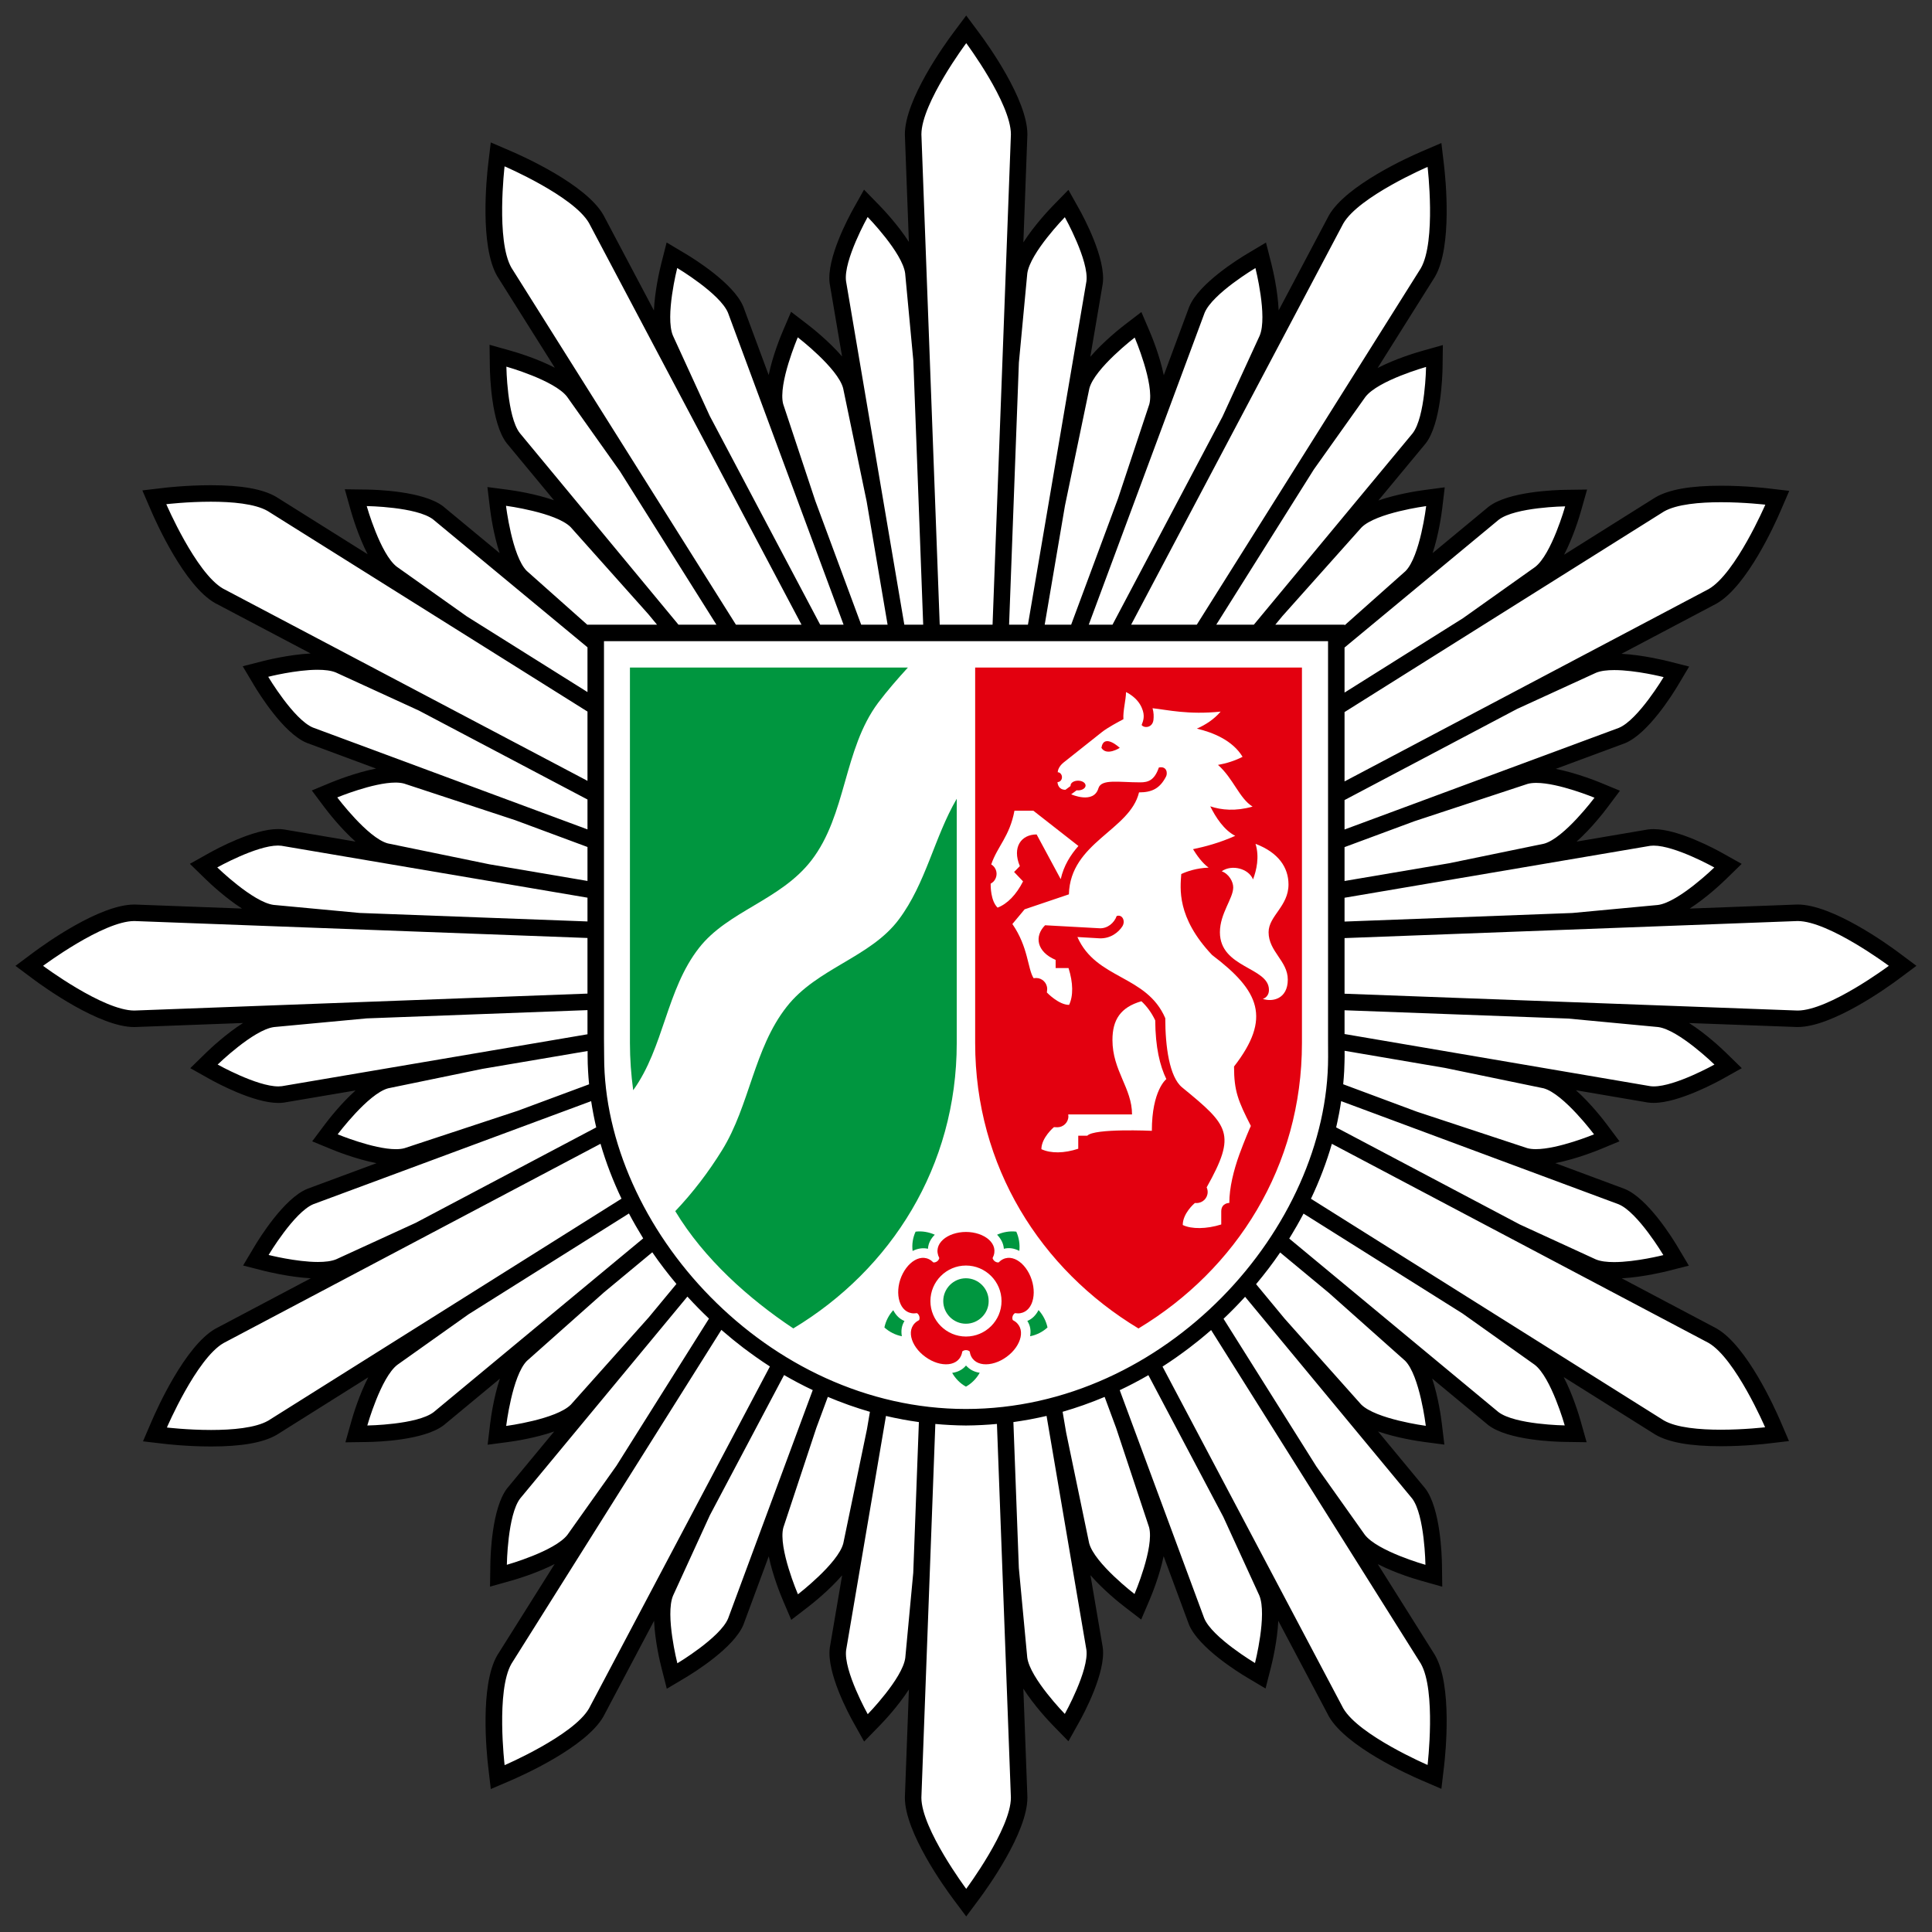 <?xml version="1.0" encoding="UTF-8"?>
<svg xmlns="http://www.w3.org/2000/svg"
   width="620"
   height="620"
  >
	 <rect width="100%" height="100%" fill="#333333" stroke="none"/>
	 <g
     transform="matrix(1.25,0,0,-1.25,0,620)"
     id="g10"><g
       transform="translate(4.615,6.203)"
       id="g3336"><g
         transform="matrix(5.901,0,0,5.901,481.751,243.869)"
         id="g138"><path
           d="m 0,0 c -0.276,0.207 -2.746,2.019 -4.197,2.02 l -9.762,-0.368 3.748,0.352 c 0.987,0.13 2.488,1.567 2.656,1.729 L -7.21,4.07 -7.63,4.305 c -0.182,0.101 -1.81,0.996 -2.817,0.996 -0.068,0 -0.134,-0.005 -0.209,-0.014 l -8.831,-1.5 4.367,0.899 c 0.963,0.264 2.24,1.939 2.383,2.129 l 0.272,0.363 -0.419,0.174 c -0.067,0.027 -1.636,0.672 -2.667,0.672 -0.176,0 -0.331,-0.019 -0.483,-0.061 l -5.128,-1.691 9.339,3.461 c 0.921,0.381 1.999,2.156 2.119,2.356 l 0.247,0.414 -0.466,0.118 c -0.051,0.013 -1.255,0.317 -2.237,0.317 -0.39,0 -0.694,-0.046 -0.94,-0.148 l -3.45,-1.582 8.679,4.585 c 1.244,0.72 2.478,3.523 2.613,3.841 l 0.191,0.442 -0.478,0.056 c -0.038,0.004 -0.937,0.109 -1.972,0.109 -1.244,0 -2.139,-0.152 -2.672,-0.459 l -8.353,-5.246 3.157,2.241 c 0.791,0.606 1.371,2.602 1.436,2.827 l 0.13,0.464 -0.482,-0.007 c -0.234,-0.003 -2.31,-0.049 -3.112,-0.663 l -6.918,-5.735 3.342,2.973 c 0.701,0.711 0.969,2.8 0.996,3.036 l 0.056,0.45 -0.451,-0.059 c -0.235,-0.031 -2.318,-0.324 -3.033,-1.046 L -27,15.004 l 6.354,7.658 c 0.608,0.789 0.655,2.866 0.658,3.099 l 0.007,0.482 -0.463,-0.13 c -0.225,-0.064 -2.221,-0.642 -2.835,-1.443 l -2.254,-3.17 5.267,8.379 c 0.717,1.244 0.383,4.29 0.342,4.633 l -0.056,0.478 -0.442,-0.191 c -0.317,-0.136 -3.121,-1.369 -3.846,-2.626 l -4.613,-8.726 1.627,3.546 c 0.382,0.918 -0.111,2.937 -0.168,3.164 l -0.118,0.467 -0.414,-0.245 c -0.201,-0.12 -1.978,-1.198 -2.365,-2.129 l -3.163,-8.518 1.435,4.325 c 0.252,0.966 -0.559,2.909 -0.653,3.128 l -0.178,0.417 -0.36,-0.276 c -0.188,-0.145 -1.846,-1.441 -2.103,-2.421 l -1.103,-5.3 1.676,9.839 c 0.13,0.987 -0.868,2.808 -0.982,3.013 l -0.234,0.419 -0.336,-0.343 c -0.163,-0.168 -1.602,-1.667 -1.735,-2.668 l -0.365,-3.881 0.37,9.901 c 10e-4,1.436 -1.81,3.907 -2.016,4.184 l -0.288,0.386 -0.288,-0.386 c -0.206,-0.277 -2.019,-2.747 -2.021,-4.197 l 0.367,-9.798 -0.357,3.812 c -0.13,0.989 -1.567,2.488 -1.731,2.655 l -0.336,0.346 -0.234,-0.42 c -0.115,-0.204 -1.114,-2.025 -0.982,-3.025 l 1.639,-9.665 -1.071,5.153 c -0.253,0.964 -1.91,2.26 -2.099,2.405 l -0.359,0.276 -0.179,-0.417 c -0.094,-0.219 -0.905,-2.162 -0.646,-3.149 l 1.461,-4.406 -3.195,8.623 c -0.381,0.92 -2.157,1.998 -2.358,2.118 l -0.413,0.246 -0.119,-0.466 c -0.057,-0.227 -0.552,-2.245 -0.166,-3.177 l 1.603,-3.5 -4.618,8.728 c -0.719,1.244 -3.522,2.477 -3.84,2.613 l -0.442,0.191 -0.057,-0.479 c -0.039,-0.343 -0.374,-3.389 0.352,-4.644 l 5.324,-8.467 -2.316,3.266 c -0.607,0.791 -2.6,1.371 -2.826,1.435 l -0.463,0.13 0.006,-0.481 c 0.003,-0.235 0.048,-2.311 0.664,-3.112 l 6.269,-7.57 -3.525,3.951 c -0.701,0.707 -2.785,0.999 -3.021,1.031 l -0.449,0.059 0.054,-0.45 c 0.029,-0.237 0.297,-2.326 1.015,-3.05 l 3.486,-3.099 -7.105,5.885 c -0.789,0.605 -2.867,0.651 -3.101,0.653 l -0.481,0.007 0.131,-0.463 c 0.063,-0.226 0.645,-2.222 1.447,-2.834 l 3.071,-2.179 -8.303,5.207 c -0.519,0.3 -1.412,0.452 -2.651,0.452 -1.038,0 -1.942,-0.106 -1.981,-0.111 l -0.477,-0.056 0.191,-0.442 c 0.136,-0.317 1.37,-3.12 2.626,-3.845 l 8.862,-4.675 -3.649,1.673 c -0.234,0.098 -0.537,0.144 -0.928,0.144 -0.981,0 -2.185,-0.303 -2.236,-0.316 l -0.466,-0.118 0.246,-0.414 c 0.121,-0.201 1.197,-1.976 2.13,-2.361 l 9.25,-3.43 -5.07,1.67 c -0.135,0.037 -0.287,0.055 -0.464,0.055 -1.032,0 -2.601,-0.646 -2.668,-0.673 L -68.27,7.19 -67.998,6.827 c 0.144,-0.19 1.422,-1.864 2.406,-2.133 l 4.64,-0.954 -9.149,1.552 c -0.062,0.007 -0.128,0.012 -0.195,0.012 -1.007,0 -2.635,-0.895 -2.817,-0.997 l -0.42,-0.235 0.346,-0.336 c 0.168,-0.163 1.668,-1.599 2.669,-1.731 l 3.759,-0.351 -9.788,0.365 c -1.437,0 -3.907,-1.813 -4.184,-2.021 l -0.385,-0.286 0.385,-0.289 c 0.277,-0.206 2.748,-2.017 4.185,-2.015 l 0.014,0 10.075,0.377 -4.057,-0.381 c -0.988,-0.13 -2.489,-1.567 -2.657,-1.73 l -0.345,-0.336 0.42,-0.235 c 0.182,-0.102 1.809,-0.997 2.816,-0.997 0.069,0 0.134,0.005 0.21,0.015 l 8.816,1.498 -4.344,-0.897 c -0.963,-0.263 -2.24,-1.94 -2.383,-2.13 l -0.272,-0.363 0.419,-0.173 c 0.067,-0.028 1.636,-0.672 2.667,-0.672 0.175,0 0.33,0.018 0.482,0.06 l 5.117,1.688 -9.325,-3.459 c -0.921,-0.38 -1.999,-2.155 -2.119,-2.356 l -0.247,-0.413 0.467,-0.119 c 0.05,-0.013 1.254,-0.316 2.236,-0.316 0.39,0 0.694,0.047 0.941,0.148 l 3.477,1.595 -8.709,-4.603 c -1.243,-0.721 -2.476,-3.524 -2.611,-3.842 l -0.191,-0.442 0.478,-0.055 c 0.038,-0.005 0.934,-0.109 1.966,-0.109 1.248,0 2.144,0.152 2.677,0.461 l 8.324,5.229 -3.116,-2.212 c -0.791,-0.606 -1.372,-2.602 -1.435,-2.827 l -0.13,-0.464 0.48,0.007 c 0.234,0.004 2.312,0.049 3.112,0.664 l 7.125,5.909 -3.549,-3.158 c -0.703,-0.709 -0.971,-2.797 -0.999,-3.033 l -0.054,-0.451 0.45,0.059 c 0.235,0.031 2.317,0.323 3.032,1.045 l 3.539,3.966 -6.293,-7.596 c -0.607,-0.79 -0.652,-2.866 -0.656,-3.101 l -0.006,-0.481 0.463,0.131 c 0.225,0.063 2.22,0.643 2.834,1.444 l 2.14,3.017 -5.183,-8.243 c -0.716,-1.243 -0.383,-4.288 -0.342,-4.632 l 0.056,-0.478 0.442,0.19 c 0.317,0.137 3.121,1.37 3.847,2.626 l 4.619,8.734 -1.612,-3.52 c -0.382,-0.92 0.114,-2.939 0.17,-3.166 l 0.12,-0.466 0.413,0.247 c 0.201,0.119 1.977,1.198 2.362,2.13 l 3.237,8.735 -1.513,-4.568 c -0.254,-0.966 0.56,-2.909 0.654,-3.128 l 0.178,-0.417 0.361,0.277 c 0.187,0.144 1.845,1.44 2.102,2.422 l 1.072,5.176 -1.65,-9.699 c -0.129,-0.987 0.869,-2.807 0.983,-3.012 l 0.234,-0.42 0.336,0.344 c 0.164,0.168 1.602,1.666 1.734,2.667 l 0.349,3.703 -0.365,-9.742 c 0.002,-1.436 1.815,-3.906 2.021,-4.183 l 0.288,-0.386 0.288,0.386 c 0.207,0.277 2.016,2.748 2.016,4.197 l -0.373,9.954 0.37,-3.929 c 0.131,-0.988 1.569,-2.486 1.733,-2.653 l 0.335,-0.345 0.235,0.419 c 0.113,0.205 1.113,2.027 0.981,3.028 l -1.621,9.508 1.044,-5.02 c 0.254,-0.963 1.912,-2.258 2.1,-2.404 l 0.36,-0.276 0.178,0.419 c 0.093,0.218 0.905,2.16 0.646,3.148 l -1.5,4.522 3.232,-8.725 c 0.381,-0.919 2.155,-1.999 2.357,-2.118 l 0.413,-0.248 0.119,0.467 c 0.057,0.227 0.553,2.246 0.166,3.177 l -1.576,3.439 4.589,-8.676 c 0.719,-1.245 3.522,-2.479 3.84,-2.614 l 0.442,-0.191 0.056,0.478 c 0.04,0.343 0.375,3.389 -0.349,4.645 l -5.139,8.174 2.114,-2.981 c 0.608,-0.79 2.602,-1.371 2.827,-1.435 l 0.462,-0.131 -0.005,0.482 c -0.003,0.234 -0.048,2.31 -0.663,3.111 l -6.217,7.507 3.47,-3.892 c 0.7,-0.708 2.784,-1.002 3.019,-1.034 l 0.45,-0.06 -0.054,0.451 c -0.029,0.236 -0.296,2.326 -1.014,3.051 l -3.473,3.092 7.076,-5.868 c 0.79,-0.607 2.866,-0.653 3.101,-0.657 l 0.481,-0.006 -0.13,0.462 c -0.064,0.226 -0.644,2.221 -1.444,2.835 l -3.152,2.239 8.378,-5.263 c 0.522,-0.301 1.418,-0.455 2.664,-0.455 1.033,0 1.929,0.105 1.967,0.109 l 0.477,0.057 -0.189,0.442 c -0.136,0.317 -1.368,3.119 -2.624,3.847 l -8.548,4.518 3.339,-1.535 c 0.235,-0.098 0.541,-0.144 0.934,-0.144 0.98,0 2.179,0.301 2.23,0.314 l 0.466,0.118 -0.246,0.413 c -0.119,0.201 -1.195,1.977 -2.128,2.364 l -9.224,3.429 5.031,-1.662 c 0.136,-0.038 0.289,-0.056 0.467,-0.056 1.031,0 2.599,0.643 2.665,0.671 l 0.42,0.173 -0.272,0.364 c -0.143,0.19 -1.42,1.867 -2.404,2.136 l -4.503,0.931 9.025,-1.539 c 0.062,-0.008 0.128,-0.013 0.197,-0.013 1.007,0 2.634,0.894 2.817,0.995 l 0.419,0.235 -0.345,0.336 c -0.167,0.164 -1.668,1.602 -2.668,1.733 l -3.917,0.37 9.94,-0.369 0.013,0 c 1.438,0 3.907,1.81 4.183,2.017 L 0.386,-0.287 0,0 z"
           id="path140"
           style="fill:#ffffff;fill-opacity:1;fill-rule:nonzero;stroke:none" /></g><g
         transform="matrix(5.901,0,0,5.901,456.884,230.362)"
         id="g142"><path
           d="m 0,0 -19.711,0.732 0,2.42 19.71,0.742 C 1.358,3.894 3.968,1.946 3.968,1.946 3.968,1.946 1.36,0 0,0 m -3.618,-2.35 c 0,0 -1.699,-0.95 -2.641,-0.95 -0.053,0 -0.103,0.004 -0.151,0.01 l -13.301,2.268 0,1.034 9.731,-0.361 3.911,-0.369 c 0.896,-0.117 2.451,-1.632 2.451,-1.632 m -5.239,-3.036 c 0,0 -1.558,-0.644 -2.532,-0.644 -0.138,0 -0.264,0.013 -0.372,0.043 l -4.802,1.586 -3.207,1.194 c 0.001,0.005 0.001,0.009 0.001,0.013 0.017,0.187 0.033,0.374 0.042,0.561 0.011,0.205 0.019,0.616 0.019,0.616 l -0.001,0.266 4.368,-0.745 4.291,-0.887 c 0.873,-0.24 2.193,-2.003 2.193,-2.003 m 1.071,-3.043 c 0.836,-0.347 1.945,-2.21 1.945,-2.21 0,0 -1.197,-0.305 -2.145,-0.305 -0.307,0 -0.589,0.032 -0.794,0.118 l -3.307,1.519 -7.989,4.223 c 0,10e-4 0,0.003 0,0.004 0.039,0.164 0.072,0.329 0.104,0.493 0.008,0.036 0.015,0.072 0.022,0.106 0.034,0.18 0.064,0.361 0.09,0.54 l 12.074,-4.488 z m 3.911,-6.03 c 1.175,-0.681 2.46,-3.671 2.46,-3.671 0,0 -0.9,-0.106 -1.925,-0.106 -0.915,0 -1.928,0.084 -2.483,0.405 l -15.349,9.642 0,0.002 c 0.369,0.779 0.675,1.578 0.909,2.389 l 16.388,-8.661 z m -6.257,-3.59 c 0,0 -2.169,0.031 -2.887,0.583 l -9.098,7.545 0.002,0.005 c 0.083,0.131 0.16,0.266 0.239,0.4 0.03,0.051 0.061,0.101 0.09,0.153 0.1,0.174 0.196,0.352 0.291,0.529 l 6.917,-4.346 3.139,-2.23 c 0.718,-0.55 1.307,-2.639 1.307,-2.639 m -8.86,0.914 -3.319,3.722 -1.249,1.509 c 0.371,0.444 0.723,0.903 1.046,1.377 0,0 10e-4,10e-4 0.002,10e-4 l 2.117,-1.756 3.32,-2.955 c 0.637,-0.645 0.899,-2.83 0.899,-2.83 0,0 -2.179,0.289 -2.816,0.932 m 2.22,-4.092 c 0.551,-0.719 0.58,-2.887 0.58,-2.887 0,0 -2.086,0.589 -2.638,1.308 l -2.101,2.961 -4.045,6.435 c 0.315,0.298 0.619,0.608 0.91,0.927 0.009,0.01 0.019,0.02 0.028,0.03 l 7.266,-8.774 z m 0.377,-7.182 c 0.678,-1.177 0.296,-4.412 0.296,-4.412 0,0 -2.99,1.288 -3.669,2.465 l -7.862,14.866 c 10e-4,0 10e-4,0 0.002,10e-4 0.007,0.004 0.014,0.009 0.021,0.014 0.195,0.125 0.388,0.255 0.577,0.388 0.104,0.072 0.205,0.147 0.307,0.221 0.083,0.062 0.167,0.122 0.249,0.185 0.132,0.1 0.263,0.203 0.393,0.307 0.04,0.033 0.08,0.065 0.121,0.098 0.148,0.123 0.295,0.245 0.44,0.372 0.002,10e-4 0.003,0.002 0.004,0.004 l 9.121,-14.509 z m -7.212,0.022 c 0,0 -1.863,1.111 -2.209,1.947 l -3.676,9.924 c 0.003,10e-4 0.005,0.003 0.008,0.004 0.208,0.098 0.414,0.2 0.617,0.307 0.014,0.008 0.027,0.015 0.041,0.022 0.195,0.103 0.388,0.208 0.578,0.319 0.002,0 0.002,0 0.003,0.001 l 3.259,-6.165 1.567,-3.42 c 0.347,-0.835 -0.188,-2.939 -0.188,-2.939 m -5.242,3.003 c 0,0 -1.744,1.338 -1.974,2.213 l -1.001,4.816 -0.153,0.899 0.001,0 c 0.306,0.088 0.608,0.186 0.907,0.291 0.018,0.006 0.034,0.013 0.051,0.019 0.294,0.104 0.584,0.217 0.869,0.337 l 0.502,-1.356 1.433,-4.319 c 0.23,-0.878 -0.635,-2.9 -0.635,-2.9 m -3.032,-5.217 c 0,0 -1.514,1.552 -1.634,2.451 l -0.366,3.897 -0.237,6.349 c 0.241,0.034 0.48,0.073 0.718,0.116 0.01,0.002 0.019,0.005 0.029,0.006 0.233,0.044 0.465,0.092 0.694,0.145 0.002,0 0.002,0.001 0.002,0.001 l 1.733,-10.174 c 0.119,-0.897 -0.939,-2.791 -0.939,-2.791 m -4.29,-7.61 c 0,0 -1.949,2.611 -1.95,3.969 l 0.607,16.256 c 0.212,-0.019 0.424,-0.036 0.638,-0.046 0.229,-0.012 0.46,-0.02 0.693,-0.021 0.236,0.001 0.47,0.009 0.703,0.021 0.216,0.01 0.431,0.027 0.646,0.047 l 0.607,-16.256 c 0,-1.359 -1.944,-3.97 -1.944,-3.97 m -2.304,13.748 -0.347,-3.7 c -0.119,-0.898 -1.633,-2.45 -1.633,-2.45 0,0 -1.058,1.892 -0.94,2.79 l 1.733,10.185 c 0.228,-0.054 0.46,-0.102 0.693,-0.145 0.008,-0.002 0.016,-0.003 0.025,-0.006 0.236,-0.044 0.475,-0.082 0.714,-0.115 l 0,0 -0.245,-6.559 z m -5.017,-0.934 c 0,0 -0.865,2.022 -0.636,2.899 l 1.436,4.338 0.501,1.353 0,-0.001 c 0.285,-0.12 0.572,-0.232 0.863,-0.336 0.021,-0.008 0.042,-0.015 0.063,-0.023 0.298,-0.104 0.599,-0.203 0.905,-0.291 l -0.128,-0.753 -1.031,-4.972 c -0.229,-0.874 -1.973,-2.214 -1.973,-2.214 m -3.038,-1.052 c -0.346,-0.837 -2.208,-1.949 -2.208,-1.949 0,0 -0.535,2.104 -0.188,2.94 l 1.601,3.497 3.23,6.103 c 0,-10e-4 0,-10e-4 10e-4,-10e-4 0.188,-0.109 0.378,-0.212 0.569,-0.315 0.018,-0.009 0.036,-0.019 0.054,-0.028 0.205,-0.109 0.413,-0.212 0.623,-0.311 l -3.682,-9.936 z m -6.053,-3.917 c -0.68,-1.177 -3.67,-2.464 -3.67,-2.464 0,0 -0.381,3.235 0.297,4.411 l 9.133,14.526 c 0.148,-0.129 0.299,-0.256 0.451,-0.38 0.037,-0.03 0.074,-0.061 0.111,-0.09 0.131,-0.106 0.263,-0.211 0.397,-0.313 0.084,-0.062 0.168,-0.125 0.253,-0.187 0.1,-0.073 0.199,-0.147 0.3,-0.217 0.197,-0.139 0.397,-0.274 0.6,-0.405 l -7.872,-14.881 z m -3.573,6.253 c 0,0 0.029,2.169 0.581,2.887 l 7.274,8.781 c 0.002,-0.002 0.004,-0.004 0.007,-0.007 0.293,-0.322 0.599,-0.633 0.916,-0.935 0.005,-0.005 0.01,-0.01 0.016,-0.016 l -4.025,-6.4 -2.131,-3.003 c -0.551,-0.719 -2.638,-1.307 -2.638,-1.307 m -0.029,6.04 c 0,0 0.263,2.185 0.9,2.829 l 3.354,2.982 2.103,1.745 c 0,0 0.001,-0.002 0.001,-0.002 0.325,-0.474 0.676,-0.932 1.048,-1.376 l -1.202,-1.452 -3.388,-3.796 c -0.636,-0.643 -2.816,-0.93 -2.816,-0.93 m -3.154,0.602 c -0.719,-0.552 -2.888,-0.582 -2.888,-0.582 0,0 0.589,2.089 1.308,2.64 l 3.095,2.197 6.98,4.387 c 0,-0.002 0,-0.003 10e-4,-0.003 0.093,-0.176 0.189,-0.351 0.288,-0.523 0.029,-0.052 0.06,-0.102 0.09,-0.153 0.08,-0.135 0.158,-0.271 0.241,-0.404 l -9.115,-7.559 z m -7.198,-0.371 c -0.556,-0.32 -1.57,-0.406 -2.485,-0.406 -1.024,0 -1.924,0.107 -1.924,0.107 0,0 1.285,2.991 2.461,3.672 l 16.404,8.672 c 0.235,-0.812 0.543,-1.61 0.913,-2.388 l -15.369,-9.657 z m 0.016,7.208 c 0,0 1.11,1.863 1.947,2.209 l 12.086,4.483 c 0.027,-0.18 0.058,-0.359 0.092,-0.537 0.006,-0.034 0.013,-0.068 0.02,-0.102 0.034,-0.168 0.068,-0.335 0.108,-0.503 l -7.855,-4.153 -3.46,-1.586 c -0.204,-0.084 -0.485,-0.116 -0.791,-0.116 -0.948,0 -2.147,0.305 -2.147,0.305 m 3.005,5.248 c 0,0 1.319,1.762 2.193,2.002 l 4.102,0.846 4.578,0.777 10e-4,-0.247 c 0,-0.206 0.007,-0.412 0.019,-0.619 0.01,-0.192 0.026,-0.385 0.044,-0.577 10e-4,-10e-4 10e-4,-0.003 10e-4,-0.005 l -3.106,-1.153 -4.928,-1.627 c -0.109,-0.03 -0.234,-0.043 -0.373,-0.043 -0.973,0 -2.531,0.646 -2.531,0.646 m -2.432,2.094 c -0.047,-0.006 -0.097,-0.009 -0.15,-0.009 -0.941,0 -2.64,0.951 -2.64,0.951 0,0 1.555,1.513 2.452,1.631 l 4.027,0.377 9.611,0.36 0,-1.051 -13.3,-2.259 z M -72.364,0 c -1.361,0 -3.969,1.945 -3.969,1.945 0,0 2.61,1.948 3.969,1.949 l 19.716,-0.737 0,-2.42 L -72.364,0 z m 3.609,6.227 c 0,0 1.699,0.951 2.642,0.951 0.051,0 0.101,-0.003 0.148,-0.009 l 13.317,-2.259 0,-1.034 -9.914,0.37 -3.741,0.35 c -0.897,0.117 -2.452,1.631 -2.452,1.631 m 5.221,3.045 c 0,0 1.56,0.646 2.533,0.646 0.137,0 0.264,-0.014 0.371,-0.043 l 4.845,-1.596 3.137,-1.164 0,-1.477 -4.271,0.725 -4.419,0.909 c -0.875,0.239 -2.196,2 -2.196,2 m -1.057,3.039 c -0.837,0.346 -1.947,2.209 -1.947,2.209 0,0 1.2,0.305 2.147,0.305 0.306,0 0.587,-0.032 0.792,-0.116 l 3.615,-1.658 7.336,-3.87 0,-1.3 -11.943,4.43 z m -3.917,6.048 c -1.176,0.68 -2.464,3.67 -2.464,3.67 0,0 0.908,0.108 1.938,0.108 0.911,0 1.918,-0.085 2.471,-0.404 l 13.915,-8.726 0,-3.014 -15.86,8.366 z m 6.255,3.588 c 0,0 2.169,-0.029 2.888,-0.58 l 6.717,-5.564 0,-1.948 -5.246,3.29 -3.051,2.164 c -0.718,0.55 -1.308,2.638 -1.308,2.638 m 8.875,-0.918 3.373,-3.78 0.382,-0.462 -3.025,0 0,-0.01 -2.646,2.353 c -0.638,0.644 -0.899,2.829 -0.899,2.829 0,0 2.179,-0.288 2.815,-0.93 m -2.217,4.097 c -0.553,0.718 -0.582,2.887 -0.582,2.887 0,0 2.087,-0.589 2.639,-1.307 l 2.302,-3.245 4.197,-6.674 -1.651,0 -6.905,8.339 z m -0.362,7.19 c -0.679,1.177 -0.298,4.411 -0.298,4.411 0,0 2.99,-1.286 3.671,-2.463 l 9.247,-17.477 -2.853,0 -9.767,15.529 z m 7.213,-0.011 c 0,0 1.862,-1.111 2.209,-1.948 l 5.028,-13.57 -1.018,0 -4.806,9.085 -1.601,3.493 c -0.347,0.836 0.188,2.94 0.188,2.94 m 5.245,-3.017 c 0,0 1.743,-1.339 1.973,-2.214 l 1.023,-4.923 0.911,-5.364 -1.149,0 -1.998,5.394 -1.396,4.207 c -0.229,0.877 0.636,2.9 0.636,2.9 m 3.04,5.236 c 0,0 1.513,-1.553 1.631,-2.451 l 0.356,-3.797 0.429,-11.489 -0.821,0 -2.536,14.947 c -0.119,0.898 0.941,2.79 0.941,2.79 m 4.288,7.563 c 0,0 1.944,-2.61 1.944,-3.969 l -0.798,-21.331 -2.299,0 -0.797,21.331 c 0.001,1.359 1.95,3.969 1.95,3.969 m 2.656,-10.023 c 0.12,0.899 1.634,2.451 1.634,2.451 0,0 1.058,-1.893 0.939,-2.791 l -2.544,-14.937 -0.82,0 0.426,11.4 0.365,3.877 z m 4.674,-2.785 c 0,0 0.865,-2.023 0.636,-2.9 l -1.363,-4.106 -2.038,-5.486 -1.151,0 0.882,5.18 1.061,5.099 c 0.23,0.874 1.973,2.213 1.973,2.213 m 3.042,1.078 c 0.347,0.837 2.21,1.945 2.21,1.945 0,0 0.534,-2.103 0.186,-2.939 l -1.617,-3.521 -4.787,-9.055 -1.033,0 5.041,13.57 z m 6.031,3.881 c 0.679,1.178 3.669,2.465 3.669,2.465 0,0 0.382,-3.235 -0.296,-4.412 l -9.745,-15.504 -2.856,0 9.228,17.451 z M -16.165,28 c 0,0 -0.031,-2.169 -0.584,-2.887 l -6.908,-8.326 -1.635,0 4.246,6.755 2.241,3.153 c 0.552,0.719 2.64,1.305 2.64,1.305 m -4.261,-30.019 c 0.002,-3.701 -1.754,-7.541 -4.611,-10.447 -2.857,-2.905 -6.798,-4.869 -11.146,-4.869 -4.319,0 -8.256,1.967 -11.116,4.877 -2.861,2.908 -4.627,6.753 -4.624,10.452 l -0.007,0.794 0,17.281 31.501,0 0,-17.285 0.003,-0.803 z m 4.266,23.965 c 0,0 -0.261,-2.184 -0.899,-2.829 l -2.652,-2.359 0,0.029 -3.012,0 0.308,0.373 3.44,3.855 c 0.636,0.643 2.815,0.931 2.815,0.931 m 3.159,-0.592 c 0.719,0.55 2.888,0.581 2.888,0.581 0,0 -0.589,-2.089 -1.308,-2.639 l -3.14,-2.229 -5.15,-3.234 0,1.96 6.71,5.561 z m 7.186,0.357 c 0.555,0.319 1.566,0.404 2.481,0.404 1.025,0 1.929,-0.107 1.929,-0.107 0,0 -1.287,-2.99 -2.463,-3.671 l -15.843,-8.369 0,1.1 0,1.917 13.896,8.726 z m -0.014,-7.205 c 0,0 -1.111,-1.862 -1.948,-2.208 l -11.934,-4.422 0,1.281 7.506,3.964 3.437,1.575 c 0.204,0.084 0.484,0.116 0.79,0.116 0.948,0 2.149,-0.306 2.149,-0.306 M -8.837,9.259 c 0,0 -1.319,-1.76 -2.194,-2 l -4.125,-0.85 -4.555,-0.773 0,1.474 3.038,1.126 4.932,1.626 c 0.108,0.029 0.234,0.042 0.373,0.042 0.972,0 2.531,-0.645 2.531,-0.645 m 2.423,-2.093 c 0.047,0.006 0.097,0.009 0.15,0.009 0.941,0 2.64,-0.951 2.64,-0.951 0,0 -1.554,-1.513 -2.451,-1.631 L -9.8,4.244 l -9.911,-0.373 0,1.036 13.297,2.259 z M 4.397,2.522 C 3.93,2.871 1.519,4.612 -0.001,4.613 l -0.012,0 -0.015,-0.001 -4.669,-0.176 c 0.733,0.473 1.393,1.097 1.575,1.274 l 0.688,0.671 -0.839,0.47 c -0.311,0.174 -1.916,1.042 -2.991,1.042 l -0.002,0 c -0.084,0 -0.165,-0.005 -0.241,-0.015 L -6.52,7.877 -6.534,7.874 -9.616,7.35 c 0.645,0.577 1.191,1.285 1.342,1.486 L -7.73,9.563 -8.568,9.91 c -0.131,0.054 -1.048,0.426 -1.955,0.604 l 2.996,1.111 0.011,0.004 0.013,0.005 c 1.006,0.416 2.085,2.159 2.291,2.504 l 0.493,0.827 -0.933,0.237 c -0.048,0.012 -1.061,0.267 -2.01,0.319 l 4.13,2.181 0.012,0.006 0.011,0.008 c 1.317,0.761 2.534,3.473 2.763,4.009 l 0.382,0.884 -0.956,0.113 c -0.04,0.004 -0.959,0.111 -2.014,0.111 -1.327,0 -2.255,-0.164 -2.839,-0.5 l -0.013,-0.007 -0.011,-0.007 -3.962,-2.488 c 0.404,0.781 0.668,1.662 0.737,1.908 l 0.262,0.927 -0.963,-0.013 c -0.402,-0.006 -2.45,-0.067 -3.314,-0.729 l -0.011,-0.008 -0.011,-0.009 -2.421,-2.006 c 0.27,0.823 0.39,1.71 0.42,1.961 l 0.108,0.901 -0.899,-0.119 c -0.255,-0.033 -1.161,-0.167 -1.989,-0.454 l 2.044,2.465 0.009,0.01 0.008,0.01 c 0.664,0.864 0.726,2.913 0.732,3.314 l 0.013,0.963 -0.925,-0.26 c -0.246,-0.07 -1.131,-0.333 -1.913,-0.737 l 2.485,3.954 0.007,0.011 0.007,0.013 c 0.759,1.316 0.456,4.275 0.388,4.854 l -0.113,0.956 -0.884,-0.38 c -0.536,-0.231 -3.248,-1.449 -4.008,-2.766 l -0.007,-0.012 -0.005,-0.011 -2.175,-4.112 c -0.041,0.877 -0.252,1.77 -0.315,2.017 l -0.237,0.933 -0.826,-0.492 c -0.346,-0.206 -2.09,-1.282 -2.507,-2.288 l -0.005,-0.012 -0.006,-0.013 -1.102,-2.968 c -0.177,0.851 -0.518,1.684 -0.619,1.917 l -0.356,0.834 -0.72,-0.552 c -0.204,-0.157 -0.927,-0.729 -1.502,-1.396 l 0.538,3.161 0.002,0.013 0.002,0.013 c 0.143,1.08 -0.828,2.885 -1.024,3.236 l -0.47,0.84 -0.672,-0.689 c -0.178,-0.183 -0.813,-0.855 -1.288,-1.596 l 0.174,4.671 10e-4,0.013 0,0.014 c 0,1.52 -1.739,3.931 -2.086,4.398 l -0.576,0.773 -0.577,-0.772 c -0.349,-0.468 -2.091,-2.879 -2.092,-4.398 l 0,-0.013 0.001,-0.015 0.174,-4.65 c -0.474,0.737 -1.102,1.402 -1.279,1.584 l -0.672,0.689 -0.47,-0.839 c -0.196,-0.351 -1.168,-2.155 -1.026,-3.235 l 0.002,-0.013 0.002,-0.013 0.536,-3.157 c -0.575,0.664 -1.295,1.234 -1.498,1.39 l -0.72,0.552 -0.356,-0.834 c -0.101,-0.233 -0.442,-1.066 -0.619,-1.916 l -1.097,2.958 -0.004,0.013 -0.006,0.012 c -0.416,1.006 -2.159,2.084 -2.505,2.29 l -0.827,0.493 -0.237,-0.933 c -0.062,-0.249 -0.276,-1.146 -0.316,-2.026 l -2.192,4.144 -0.007,0.012 -0.006,0.012 c -0.761,1.316 -3.473,2.533 -4.009,2.763 l -0.884,0.381 -0.114,-0.957 c -0.068,-0.579 -0.37,-3.538 0.39,-4.854 l 0.007,-0.012 0.007,-0.011 2.496,-3.968 c -0.782,0.405 -1.666,0.668 -1.913,0.738 l -0.926,0.261 0.013,-0.962 c 0.006,-0.402 0.066,-2.451 0.729,-3.315 l 0.009,-0.01 0.008,-0.011 2.043,-2.466 c -0.83,0.288 -1.741,0.422 -1.996,0.456 l -0.899,0.118 0.108,-0.9 c 0.03,-0.253 0.151,-1.148 0.424,-1.974 l -2.439,2.019 -0.011,0.009 -0.01,0.009 c -0.864,0.661 -2.913,0.722 -3.314,0.727 l -0.963,0.013 0.261,-0.926 c 0.07,-0.245 0.331,-1.121 0.733,-1.9 l -3.969,2.49 -0.011,0.007 -0.012,0.007 c -0.583,0.336 -1.509,0.499 -2.83,0.499 -1.06,0 -1.984,-0.108 -2.023,-0.113 l -0.956,-0.113 0.381,-0.884 c 0.231,-0.536 1.449,-3.247 2.765,-4.008 l 0.012,-0.007 0.012,-0.006 4.151,-2.189 c -0.954,-0.05 -1.976,-0.307 -2.023,-0.319 l -0.932,-0.237 0.492,-0.827 c 0.206,-0.345 1.283,-2.089 2.29,-2.504 l 0.012,-0.006 0.013,-0.004 2.994,-1.111 c -0.908,-0.178 -1.826,-0.551 -1.957,-0.605 l -0.838,-0.347 0.544,-0.726 c 0.153,-0.204 0.706,-0.919 1.357,-1.499 l -3.104,0.527 -0.014,0.002 -0.014,0.002 c -0.077,0.01 -0.158,0.015 -0.241,0.015 -1.076,0 -2.682,-0.868 -2.993,-1.043 l -0.84,-0.47 0.69,-0.671 c 0.182,-0.177 0.844,-0.802 1.578,-1.275 l -4.66,0.175 -0.013,0 -0.015,0 C -73.885,4.611 -76.295,2.869 -76.763,2.52 l -0.771,-0.576 0.771,-0.575 c 0.468,-0.349 2.878,-2.088 4.399,-2.088 l 0.013,0 0.013,0.001 4.705,0.176 c -0.746,-0.475 -1.423,-1.114 -1.607,-1.293 l -0.689,-0.672 0.84,-0.471 c 0.311,-0.173 1.917,-1.042 2.991,-1.042 0.085,0 0.166,0.005 0.243,0.015 l 0.014,0.002 0.013,0.003 3.09,0.524 c -0.645,-0.578 -1.191,-1.285 -1.342,-1.487 l -0.545,-0.727 0.839,-0.346 c 0.131,-0.055 1.05,-0.427 1.959,-0.605 l -2.997,-1.111 -0.012,-0.005 -0.012,-0.005 c -1.007,-0.416 -2.085,-2.159 -2.29,-2.505 l -0.493,-0.826 0.933,-0.238 c 0.048,-0.011 1.062,-0.267 2.013,-0.317 l -4.135,-2.187 -0.013,-0.005 -0.012,-0.008 c -1.315,-0.761 -2.53,-3.474 -2.761,-4.01 l -0.38,-0.884 0.956,-0.112 c 0.039,-0.005 0.955,-0.112 2.008,-0.112 1.329,0 2.26,0.165 2.844,0.502 l 0.024,0.014 3.969,2.494 c -0.402,-0.778 -0.664,-1.657 -0.733,-1.902 l -0.262,-0.927 0.963,0.014 c 0.401,0.005 2.451,0.067 3.314,0.73 l 0.012,0.009 0.01,0.008 2.421,2.007 c -0.273,-0.827 -0.394,-1.72 -0.424,-1.972 l -0.108,-0.901 0.9,0.119 c 0.254,0.033 1.164,0.167 1.995,0.457 l -2.031,-2.454 -0.009,-0.01 -0.008,-0.01 c -0.663,-0.864 -0.724,-2.913 -0.729,-3.314 l -0.014,-0.962 0.926,0.26 c 0.244,0.069 1.111,0.328 1.886,0.724 l -2.488,-3.957 -0.007,-0.011 -0.007,-0.012 c -0.759,-1.315 -0.456,-4.275 -0.388,-4.854 l 0.112,-0.956 0.885,0.38 c 0.535,0.231 3.247,1.448 4.008,2.764 l 0.013,0.024 2.197,4.152 c 0.04,-0.879 0.253,-1.776 0.317,-2.024 l 0.237,-0.933 0.827,0.493 c 0.345,0.206 2.088,1.284 2.505,2.29 l 0.005,0.012 0.004,0.012 1.094,2.954 c 0.178,-0.854 0.523,-1.694 0.623,-1.929 l 0.357,-0.834 0.72,0.553 c 0.202,0.156 0.919,0.723 1.493,1.385 l -0.534,-3.132 -0.002,-0.012 -0.001,-0.014 c -0.143,-1.079 0.827,-2.884 1.024,-3.235 l 0.469,-0.84 0.672,0.689 c 0.177,0.181 0.803,0.843 1.277,1.577 l -0.175,-4.677 -0.001,-0.014 0,-0.013 c 0.001,-1.52 1.743,-3.93 2.092,-4.398 l 0.577,-0.773 0.576,0.773 c 0.347,0.468 2.086,2.878 2.086,4.399 l 0,0.026 -0.176,4.711 c 0.475,-0.743 1.111,-1.415 1.289,-1.598 l 0.672,-0.689 0.47,0.84 c 0.196,0.351 1.167,2.155 1.024,3.236 l -0.002,0.012 -0.002,0.013 -0.532,3.125 c 0.573,-0.659 1.285,-1.223 1.487,-1.378 l 0.72,-0.553 0.357,0.835 c 0.1,0.233 0.443,1.07 0.62,1.922 l 1.093,-2.95 0.005,-0.012 0.004,-0.013 c 0.416,-1.007 2.16,-2.084 2.506,-2.29 l 0.826,-0.492 0.237,0.932 c 0.063,0.248 0.275,1.138 0.317,2.014 l 2.192,-4.142 0.005,-0.012 0.007,-0.011 c 0.76,-1.317 3.472,-2.535 4.008,-2.765 l 0.884,-0.381 0.113,0.956 c 0.068,0.58 0.371,3.538 -0.388,4.854 l -0.014,0.025 -2.479,3.942 c 0.774,-0.396 1.637,-0.653 1.879,-0.721 l 0.927,-0.261 -0.013,0.961 c -0.006,0.403 -0.066,2.451 -0.729,3.316 l -0.009,0.01 -0.008,0.01 -2.034,2.457 c 0.827,-0.286 1.731,-0.42 1.984,-0.454 l 0.901,-0.119 -0.109,0.902 c -0.029,0.252 -0.15,1.146 -0.422,1.972 l 2.421,-2.008 0.011,-0.009 0.011,-0.009 c 0.862,-0.662 2.913,-0.724 3.314,-0.73 l 0.963,-0.014 -0.262,0.927 c -0.069,0.247 -0.333,1.129 -0.737,1.91 l 3.972,-2.495 0.011,-0.006 0.012,-0.008 c 0.585,-0.337 1.515,-0.502 2.843,-0.502 1.054,0 1.971,0.107 2.01,0.112 l 0.955,0.112 -0.38,0.885 c -0.231,0.535 -1.446,3.247 -2.761,4.008 l -0.012,0.008 -0.013,0.006 -4.11,2.173 c 0.942,0.053 1.94,0.303 1.986,0.315 l 0.933,0.237 -0.492,0.826 c -0.205,0.346 -1.282,2.09 -2.287,2.507 l -0.013,0.006 -0.012,0.004 -3.005,1.117 c 0.907,0.177 1.822,0.548 1.953,0.602 l 0.838,0.347 -0.543,0.726 c -0.152,0.203 -0.702,0.917 -1.35,1.496 l 3.112,-0.531 0.014,-0.002 0.014,-0.002 c 0.077,-0.011 0.159,-0.015 0.244,-0.015 1.097,0 2.8,0.933 2.99,1.04 l 0.84,0.47 -0.688,0.672 c -0.184,0.18 -0.859,0.817 -1.604,1.292 l 4.694,-0.174 0.014,0 0.013,0 c 1.52,0 3.93,1.739 4.397,2.088 L 5.169,1.946 4.397,2.522 z"
           id="path144"
           style="fill:#000000;fill-opacity:1;fill-rule:nonzero;stroke:none" /></g><g
         transform="matrix(5.901,0,0,5.901,246.909,137.37)"
         id="g146"><path
           d="m 0,0 c -0.144,-0.255 -0.348,-0.463 -0.599,-0.604 -0.249,0.135 -0.458,0.349 -0.6,0.599 0.235,0.033 0.447,0.131 0.602,0.32 C -0.437,0.135 -0.234,0.033 0,0 m -3.388,1.589 c -0.282,0.054 -0.546,0.187 -0.759,0.382 0.059,0.281 0.193,0.541 0.385,0.751 0.109,-0.21 0.263,-0.377 0.488,-0.47 -0.128,-0.203 -0.155,-0.43 -0.114,-0.663 m 0.468,3.71 c -0.036,0.287 0.008,0.578 0.13,0.84 0.286,0.035 0.573,-0.017 0.835,-0.133 C -2.123,5.84 -2.238,5.636 -2.252,5.394 -2.481,5.448 -2.711,5.404 -2.92,5.299 M 0.755,6.006 C 1.016,6.122 1.305,6.174 1.591,6.139 1.708,5.877 1.754,5.59 1.723,5.302 1.514,5.41 1.285,5.455 1.05,5.394 1.033,5.634 0.919,5.834 0.755,6.006 M 2.559,2.727 C 2.752,2.516 2.888,2.252 2.949,1.971 2.735,1.776 2.473,1.643 2.191,1.589 2.235,1.823 2.204,2.051 2.071,2.254 2.295,2.347 2.449,2.516 2.559,2.727 M -0.602,2.133 c -0.54,0 -0.985,0.445 -0.985,0.987 0,0.544 0.445,0.991 0.985,0.991 0.547,0 0.991,-0.447 0.991,-0.991 C 0.394,2.578 -0.059,2.133 -0.602,2.133 m -14.616,28.549 12.094,0 c -0.45,-0.493 -0.887,-0.993 -1.294,-1.532 -1.518,-2.032 -1.37,-4.872 -2.908,-6.863 -1.346,-1.738 -3.629,-2.193 -4.887,-3.805 -1.427,-1.822 -1.519,-4.323 -2.863,-6.19 -0.091,0.672 -0.142,1.357 -0.142,2.053 l 0,16.337 z M -1,24.973 -1,14.345 C -1,8.98 -3.848,4.497 -8.11,1.929 c -1.929,1.284 -3.885,3.025 -5.136,5.102 0.767,0.808 1.448,1.701 2.04,2.658 1.202,1.948 1.379,4.415 2.805,6.23 1.314,1.684 3.64,2.144 4.877,3.797 1.184,1.575 1.543,3.573 2.524,5.257"
           id="path148"
           style="fill:#00963f;fill-opacity:1;fill-rule:evenodd;stroke:none" /></g><g
         transform="matrix(5.901,0,0,5.901,245.737,318.413)"
         id="g150"><path
           d="m 0,0 14.217,0 0,-16.337 c 0,-5.365 -2.851,-9.848 -7.112,-12.416 C 2.847,-26.185 0,-21.702 0,-16.337 L 0,0 z m 13.632,-9.435 c 0,-0.955 -0.866,-1.37 -0.866,-2.079 0,-0.842 0.835,-1.249 0.835,-2.06 0,-0.841 -0.662,-0.987 -1.088,-0.84 0,0 0.268,0.062 0.268,0.392 0,0.995 -2.133,0.943 -2.133,2.508 0,0.815 0.579,1.47 0.579,1.95 10e-4,0.249 -0.187,0.587 -0.501,0.702 0.44,0.309 1.175,0.119 1.363,-0.355 0.149,0.395 0.287,0.98 0.108,1.549 1.008,-0.384 1.433,-1.036 1.435,-1.765 l 0,-0.002 z m -8.139,5.942 c 0.226,-0.371 0.798,0 0.798,0 0,0 -0.695,0.659 -0.798,0 m 3.538,-20.759 c 0,0.494 0.479,0.92 0.531,0.958 0.025,-0.002 0.05,-0.002 0.071,-0.002 0.267,0 0.482,0.213 0.482,0.479 0,0.07 -0.015,0.14 -0.044,0.202 1.314,2.344 0.964,2.685 -1.068,4.351 -0.555,0.454 -0.732,1.788 -0.732,3.01 -0.811,1.889 -3,1.673 -3.823,3.531 l 0.959,-0.056 c 0.488,-0.022 0.835,0.27 0.993,0.515 0.153,0.23 0.005,0.541 -0.243,0.455 -0.109,-0.306 -0.405,-0.549 -0.741,-0.533 l -2.374,0.131 c -0.474,-0.472 -0.375,-1.152 0.459,-1.507 l 0,-0.355 0.561,0 c 0.203,-0.639 0.211,-1.214 0.024,-1.602 -0.456,0 -0.967,0.54 -0.967,0.54 0.006,0.058 0.014,0.108 0.014,0.153 0,0.262 -0.217,0.477 -0.48,0.477 -0.038,0 -0.073,-0.003 -0.111,-0.009 -0.266,0.425 -0.224,1.342 -0.923,2.357 l 0.533,0.64 1.926,0.651 c 0.057,2.262 2.657,2.783 3.051,4.436 0.562,0 0.907,0.167 1.177,0.693 0.07,0.139 0.037,0.462 -0.314,0.389 C 7.803,-4.895 7.541,-4.994 7.183,-4.994 6.248,-4.994 5.49,-4.835 5.363,-5.25 5.154,-5.955 4.177,-5.514 4.177,-5.514 l 0.238,0.174 c 0.023,-0.003 0.044,-0.003 0.062,-0.003 0.18,0 0.327,0.096 0.327,0.21 0,0.119 -0.147,0.212 -0.327,0.212 -0.182,0 -0.327,-0.093 -0.327,-0.212 l 0,-0.02 -0.222,-0.164 c -0.287,0 -0.339,0.227 -0.346,0.335 0.111,0 0.195,0.093 0.195,0.212 0,0.115 -0.084,0.216 -0.186,0.216 0.004,0.084 0.052,0.258 0.256,0.423 l 1.668,1.324 c 0.242,0.192 0.723,0.45 0.935,0.56 -0.026,0.363 0.113,0.843 0.113,1.18 0,0 0.491,-0.212 0.689,-0.691 0.151,-0.349 0.058,-0.566 -0.009,-0.739 0.087,-0.141 0.467,-0.144 0.514,0.218 0.016,0.147 0.016,0.318 -0.039,0.51 0.644,-0.069 1.556,-0.293 2.962,-0.147 -0.284,-0.333 -0.651,-0.573 -1.035,-0.741 0.702,-0.164 1.559,-0.512 1.989,-1.226 -0.34,-0.175 -0.706,-0.287 -1.069,-0.352 0.667,-0.588 0.93,-1.461 1.505,-1.814 -0.741,-0.21 -1.358,-0.151 -1.841,0.012 0.234,-0.473 0.595,-1.033 1.086,-1.284 -0.672,-0.302 -1.327,-0.476 -1.836,-0.58 0.162,-0.262 0.39,-0.592 0.678,-0.803 -0.524,-0.019 -0.947,-0.164 -1.19,-0.279 -0.042,-0.611 -0.212,-1.883 1.343,-3.524 2.066,-1.562 2.584,-2.747 0.953,-4.85 0,-1.067 0.177,-1.497 0.732,-2.585 -0.05,-0.106 -0.274,-0.623 -0.501,-1.243 -0.247,-0.688 -0.436,-1.442 -0.436,-2.107 0,0 -0.351,0.006 -0.351,-0.37 l 0,-0.567 c -0.641,-0.202 -1.292,-0.208 -1.676,-0.023 m -8.055,13.808 c -0.302,0.295 -0.302,0.928 -0.302,1.04 0.043,0.027 0.084,0.055 0.119,0.089 0.186,0.189 0.186,0.493 0,0.677 -0.029,0.029 -0.058,0.054 -0.094,0.072 0.273,0.798 0.801,1.213 1.011,2.338 l 0.822,0 1.961,-1.534 C 4.147,-8.154 3.853,-8.619 3.722,-9.206 L 2.674,-7.26 c -0.669,0 -1.075,-0.553 -0.73,-1.378 l -0.25,-0.255 0.39,-0.409 C 1.787,-9.884 1.402,-10.28 0.976,-10.444 m 3.073,-8.997 2.776,0 c 0,1.147 -0.852,1.902 -0.852,3.238 0,0.873 0.345,1.422 1.26,1.686 0.227,-0.212 0.43,-0.475 0.601,-0.833 0.008,-1.171 0.202,-1.973 0.483,-2.554 0,0 -0.63,-0.482 -0.63,-2.25 0,0 -2.504,0.116 -2.808,-0.212 l -0.394,0 0,-0.568 c -0.615,-0.202 -1.191,-0.21 -1.604,-0.019 0.001,0.502 0.545,0.959 0.545,0.959 0.054,0 0.099,-0.006 0.149,-0.006 0.262,0 0.481,0.213 0.481,0.476 0,0.03 -0.004,0.058 -0.007,0.083 m -6.214,-10.548 c -0.652,0.467 -0.895,1.285 -0.271,1.602 0.043,0.108 0,0.24 -0.095,0.301 -0.693,-0.113 -0.976,0.694 -0.73,1.455 0.254,0.761 0.949,1.245 1.444,0.75 0.12,-0.006 0.228,0.074 0.257,0.19 -0.317,0.617 0.357,1.137 1.16,1.137 0.799,0 1.479,-0.52 1.158,-1.137 0.034,-0.116 0.14,-0.196 0.26,-0.19 0.492,0.495 1.193,0.011 1.44,-0.75 0.25,-0.761 -0.031,-1.568 -0.727,-1.455 -0.095,-0.061 -0.141,-0.193 -0.095,-0.301 0.619,-0.317 0.377,-1.135 -0.27,-1.602 -0.649,-0.475 -1.5,-0.452 -1.605,0.237 -0.093,0.076 -0.227,0.076 -0.321,0 -0.105,-0.689 -0.961,-0.712 -1.605,-0.237 m 3.312,2.427 c 0,-0.852 -0.697,-1.542 -1.547,-1.542 -0.848,0 -1.547,0.69 -1.547,1.542 0,0.854 0.699,1.547 1.547,1.547 0.85,0 1.547,-0.693 1.547,-1.547"
           id="path152"
           style="fill:#e3000f;fill-opacity:1;fill-rule:evenodd;stroke:none" /></g></g></g></svg>
